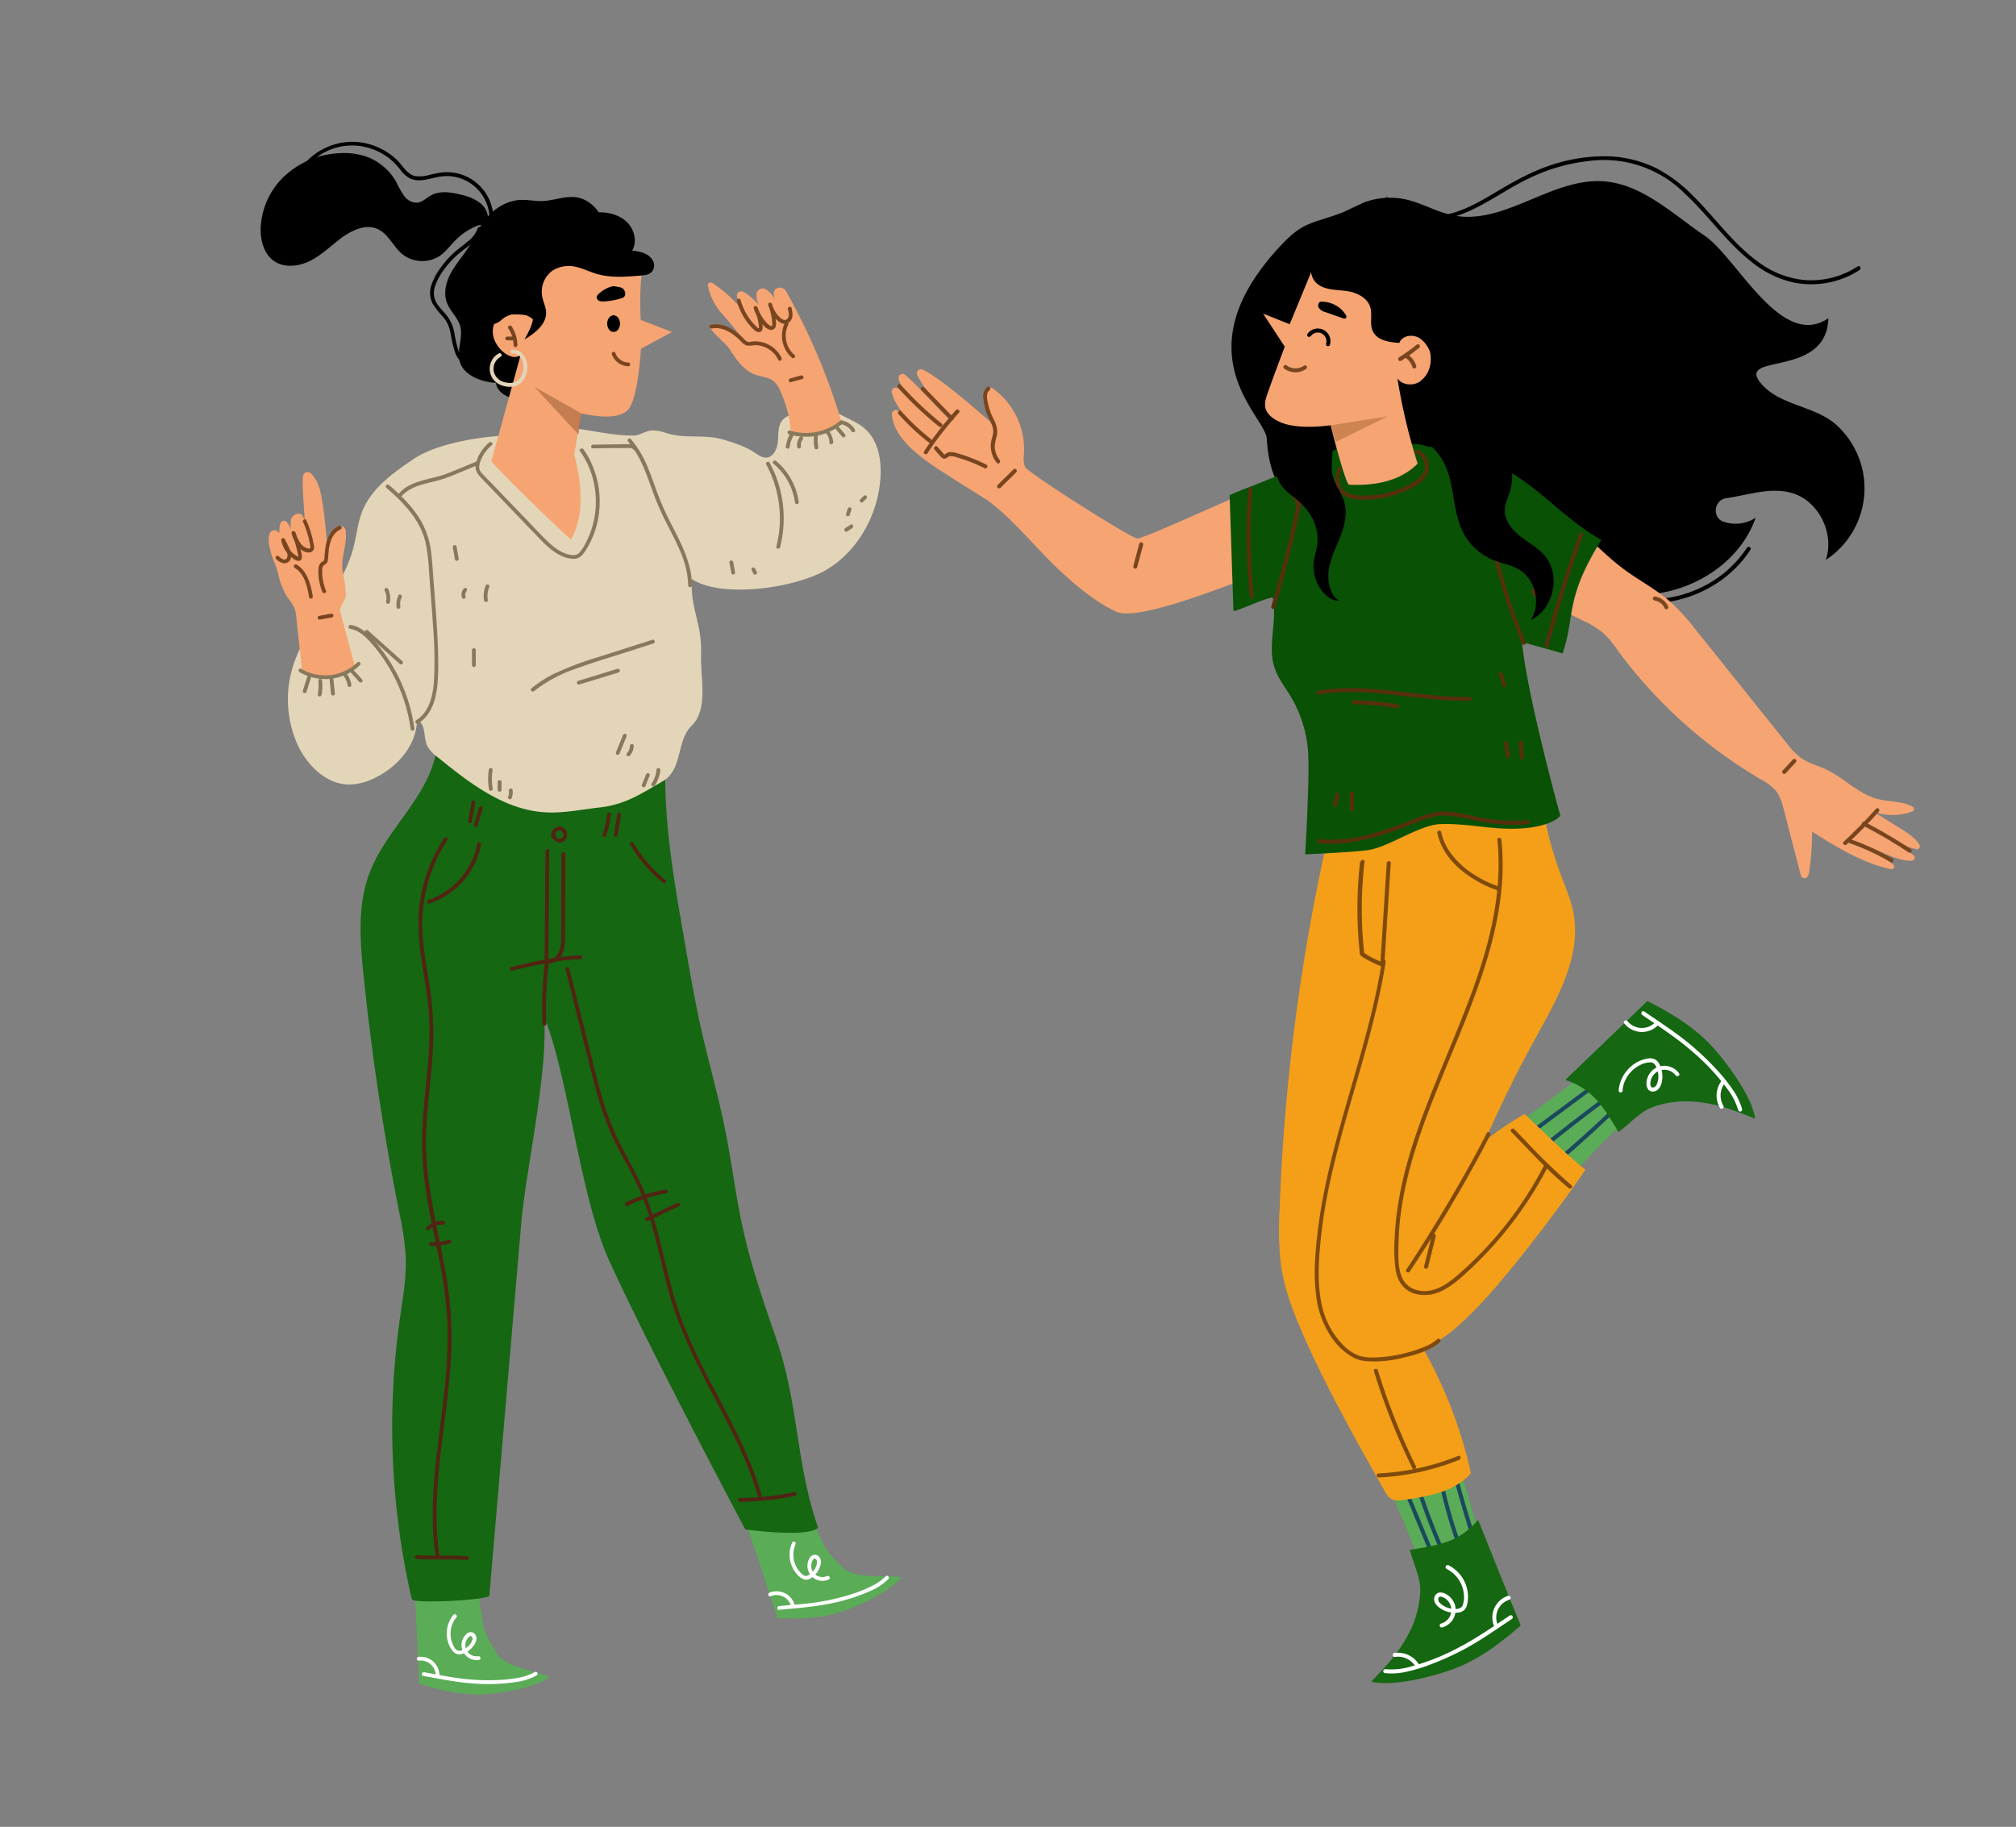 <?xml version="1.0" encoding="UTF-8"?> <svg xmlns="http://www.w3.org/2000/svg" id="Слой_1" data-name="Слой 1" viewBox="0 0 758 687"><rect x="0" y="0" width="758" height="687" fill="#808080" stroke="none"/><defs><style>.cls-1{fill:#5aac57;}.cls-2{fill:#1a495e;}.cls-3{fill:#156712;}.cls-4{fill:#fff;}.cls-5{fill:#f59f18;}.cls-6{fill:#7f4a0b;}.cls-7{fill:#f6a472;}.cls-8{fill:#095105;}.cls-9{fill:#56300d;}.cls-10,.cls-14{fill:#79451f;}.cls-11{fill:#8e571f;}.cls-11,.cls-14{opacity:0.4;}.cls-12{fill:#e3d5b8;}.cls-13{fill:#88795c;}.cls-15{fill:#512412;}</style></defs><path d="M505.1,79.76C494.28,84,490.49,83,482.39,91.47c-39.34,41.11-6.62,64.95-6.1,73.42s2.5,17.71,9.14,22.8c11.83,9.06,31-.13,42.49,9.38,6,5,7.76,13.48,11.54,20.4a35.31,35.31,0,0,0,31.74,18.12c-4.46-3.34-9.12-6.9-10.5-12.75a9.09,9.09,0,0,1,2.46-8.83c4.39-4,10.93-1.29,16.15,1.14,14.23,6.62,30.17,10.51,45.57,7.73s30-13.13,35.22-28.19a13.74,13.74,0,0,1-11.82,1.58c-4.62-1.37-4-8.19.71-8.9,8.53-1.26,17.13-4.43,25.26-1.81,9.69,3.12,15.59,15.16,12.23,25a32.17,32.17,0,0,0,3.93-50.81c-8-7.17-21.09-7.18-28.12-15.37-10.31-12,24.56-1.76,25.15-24.7-17.73,12.07-34.3-22.73-46.45-31s-23.68-19.56-38.25-20.51c-19.45-1.26-37.21,16.64-56.34,12.83-6.15-1.23-11.7-4.64-17.82-6a27.74,27.74,0,0,0-15.92,1.21Z"></path><path d="M520.86,75.46c3.75,4.84,9.79,7.05,15.77,7.32,6.9.3,13.42-2,19.46-5.2,6.71-3.5,12.92-7.87,19.82-11a68.52,68.52,0,0,1,21.21-6,43,43,0,0,1,36.43,12.28c8.71,8.07,15.49,18.09,24.84,25.49A38.8,38.8,0,0,0,674,106.16,33.62,33.62,0,0,0,694.66,104a31.88,31.88,0,0,0,4.55-2.49c.81-.54,0-1.85-.77-1.31a31.94,31.94,0,0,1-20.22,5.08,34.31,34.31,0,0,1-16.87-6.59C651.78,91.87,645,82,636.71,73.78A56,56,0,0,0,623,63.37a44.45,44.45,0,0,0-20.17-4.61,63.76,63.76,0,0,0-21,3.79c-6.91,2.44-13.18,6-19.46,9.74s-12.66,7.47-19.87,8.64c-5.9.95-12.5.19-17.41-3.44a16.13,16.13,0,0,1-3.13-3.1c-.6-.77-1.66.31-1.07,1.07Z"></path><path d="M593.77,219.67c5.44,1.83,10.61,4.44,16.18,5.88a42.19,42.19,0,0,0,13.29,1.22,46.39,46.39,0,0,0,24.67-9.12,42.78,42.78,0,0,0,10.23-10.9c.53-.82-.78-1.58-1.31-.76A42.54,42.54,0,0,1,637,222.07a43.17,43.17,0,0,1-25.43,2.32c-6-1.36-11.57-4.22-17.41-6.18-.92-.31-1.32,1.15-.4,1.46Z"></path><path class="cls-1" d="M522.83,560.49l12.72,30.41a3.49,3.49,0,0,0,3.85,2.78c6.42.4,13.18.73,19-2.08a2.33,2.33,0,0,0,1.23-1,2.53,2.53,0,0,0-.08-1.71l-11.24-39.17a1.84,1.84,0,0,0-.59-1.06c-.51-.35-1.21-.09-1.77.17a59.16,59.16,0,0,1-18.35,5Z"></path><path class="cls-2" d="M526.23,556.78l12.69,30.71q1.8,4.35,3.59,8.69c.37.89,1.83.5,1.46-.4l-12.69-30.71-3.59-8.69c-.37-.89-1.83-.5-1.46.4Z"></path><path class="cls-2" d="M531.34,556a262.75,262.75,0,0,0,10.43,27.86q1.69,3.86,3.51,7.65c.42.88,1.72.11,1.3-.76a260.68,260.68,0,0,1-11.15-27.16c-.92-2.65-1.79-5.31-2.63-8-.29-.93-1.75-.53-1.46.4Z"></path><path class="cls-2" d="M540.59,554.78a176.3,176.3,0,0,0,8.14,28.71c1,2.65,2.08,5.28,3.2,7.87.39.89,1.7.12,1.31-.76a173.67,173.67,0,0,1-9.39-28c-.67-2.73-1.26-5.47-1.8-8.23-.18-1-1.64-.55-1.46.4Z"></path><path class="cls-2" d="M545.65,552q3.52,13.78,7.92,27.32,1.24,3.86,2.57,7.68c.31.91,1.78.52,1.46-.4q-4.64-13.45-8.41-27.18c-.72-2.6-1.41-5.2-2.08-7.82a.76.76,0,0,0-1.46.4Z"></path><path class="cls-1" d="M572.26,421.25c12-8.77,25.32-18,35.12-29.21,6.64,6.23,11.23,11.41,18.25,17.22a237.57,237.57,0,0,0-37.35,36.24,69.85,69.85,0,0,0-17-18Z"></path><path class="cls-2" d="M575.72,426.8l21.62-16.05,6.14-4.56c.77-.57,0-1.89-.76-1.31l-21.63,16.06L575,425.5c-.77.57,0,1.88.76,1.3Z"></path><path class="cls-2" d="M577.53,434.5q12.57-10.28,25.62-20c2.45-1.83,4.92-3.63,7.4-5.43.78-.56,0-1.88-.76-1.31q-13.27,9.62-26.09,19.81-3.65,2.9-7.24,5.84c-.76.62.32,1.68,1.07,1.07Z"></path><path class="cls-2" d="M583.62,439.29Q594.69,430,605.22,420q3-2.84,6-5.72c.7-.68-.37-1.75-1.07-1.07q-10.36,10.1-21.29,19.59-3.12,2.71-6.28,5.38c-.75.63.33,1.69,1.07,1.07Z"></path><path class="cls-3" d="M619.4,376.41c7.77,4,15.46,8.47,21.8,14.52S658.83,412,659.92,420.7c-6.8-2.59-22.4-10.19-38.37-4.44-5,1.81-8.68,6.3-13,9.45-5.34-8.79-9.25-16.08-20-19.62C588.49,406.09,611.65,384,619.4,376.41Z"></path><path class="cls-4" d="M617.48,381.68c6.1,4.21,12.36,8.23,18,13.06a84.78,84.78,0,0,1,13.87,14.59,24.91,24.91,0,0,1,4.21,8.17.76.76,0,0,0,1.46-.41,24.5,24.5,0,0,0-3.61-7.45,63.53,63.53,0,0,0-6.34-7.82,102.73,102.73,0,0,0-14.63-13c-4-2.91-8.13-5.64-12.2-8.44-.8-.56-1.56.76-.76,1.31Z"></path><path class="cls-4" d="M648,415.89a7.68,7.68,0,0,1,.67-8.78c.63-.74-.43-1.81-1.07-1.07a9.21,9.21,0,0,0-.9,10.62.76.76,0,0,0,1.3-.77Z"></path><path class="cls-4" d="M610.67,384.83a8.51,8.51,0,0,0,12.6.85c.67-.7-.4-1.78-1.07-1.07a7,7,0,0,1-10.23-.55c-.57-.77-1.88,0-1.3.77Z"></path><path class="cls-4" d="M610.06,410.06a11.56,11.56,0,0,1,3.37-7.19,11.84,11.84,0,0,1,3.29-2.37,8.36,8.36,0,0,1,4-1c1.63.09,2.28,2.1,2.59,3.44a7.66,7.66,0,0,1-.36,4.82,1.85,1.85,0,0,1-1.42,1.2c-.88.06-1-.77-1-1.48a5.4,5.4,0,0,1,1.48-3.59,5.28,5.28,0,0,1,8,.49c.57.78,1.88,0,1.3-.76a6.84,6.84,0,0,0-9.47-1.58,7,7,0,0,0-2.71,4.44c-.28,1.77.19,4.08,2.43,4,2-.08,3-2.1,3.33-3.86a10.18,10.18,0,0,0-.85-6.2,4.27,4.27,0,0,0-1.91-2.11,4.79,4.79,0,0,0-2.9-.18,12.41,12.41,0,0,0-4.81,2,13.42,13.42,0,0,0-5.81,9.93c-.07,1,1.45,1,1.52,0Z"></path><path class="cls-5" d="M499.29,314.65a766.06,766.06,0,0,0-18.21,141.07,113.64,113.64,0,0,0,.57,20c1.35,9.49,4.91,18.53,8.81,27.29,8.84,19.89,19.55,38.88,30.24,57.83a7.06,7.06,0,0,0,2.34,2.83c1.34.79,3,.6,4.57.39,9.24-1.26,19.35-3,25.43-10.07a168.73,168.73,0,0,0-17.91-46.75c8.16-3.46,14.72-9.81,20.88-16.18,14.51-15,40.53-51,40-51.31-4.63-3.22-22.73-20.85-22.73-20.85a123.31,123.31,0,0,0-15,10.14q8.79-20,19.36-39.2c7.94-14.42,16.94-30.08,14-46.27-.94-5.11-3-9.93-4.87-14.8a135.89,135.89,0,0,1-8.3-39.59,351.62,351.62,0,0,1-75.29,18.39Z"></path><path class="cls-6" d="M511.38,324.05a152.09,152.09,0,0,0-1,17.72c0,2.94.08,5.88.25,8.81.08,1.49.19,3,.32,4.46.06.7.12,1.4.19,2.1,0,.33.07.66.11,1a2,2,0,0,0,.23,1.08,6.92,6.92,0,0,0,1.81,1.24c.64.39,1.3.76,2,1.11a35.7,35.7,0,0,0,4.21,1.83.76.76,0,0,0,1-.73q.95-14.84,1.88-29.68.27-4.19.53-8.39c.07-1-1.45-1-1.51,0q-.94,14.85-1.88,29.68l-.53,8.39,1-.73a32.74,32.74,0,0,1-7.41-3.83c.13.21.25.43.38.65a152.54,152.54,0,0,1-.6-27q.25-3.84.7-7.67c.12-1-1.4-1-1.51,0Z"></path><path class="cls-6" d="M519.62,361.36c-2.24,14.14-6,28-9.93,41.72s-8.08,27.44-11.08,41.42a202.7,202.7,0,0,0-3.43,20.9c-.77,7.14-1.27,14.44-.34,21.59a34.9,34.9,0,0,0,7,17.58,24,24,0,0,0,6.58,5.7,12.59,12.59,0,0,0,5.17,1.6,43.06,43.06,0,0,0,13.7-1.23c4.21-.94,8.66-2.21,12.33-4.55a11.48,11.48,0,0,0,1.81-1.37c.7-.67-.37-1.74-1.07-1.07a15.39,15.39,0,0,1-4.19,2.57,43.88,43.88,0,0,1-6.2,2.19,51.57,51.57,0,0,1-13.79,2.08,16.44,16.44,0,0,1-5.17-.66,16.86,16.86,0,0,1-6.13-4.16,30.6,30.6,0,0,1-8.14-16.15c-1.36-7-1-14.24-.36-21.29a190.26,190.26,0,0,1,3-20.41c2.77-13.7,6.72-27.12,10.59-40.54s7.65-26.75,10.16-40.43c.31-1.69.6-3.39.87-5.09.15-.95-1.31-1.37-1.46-.4Z"></path><path class="cls-6" d="M559,426.14c-3.44,6.79-7.12,13.45-10.92,20q-6.09,10.57-12.59,20.9-3.29,5.24-6.72,10.36c-.55.81.76,1.57,1.3.76,4.24-6.31,8.29-12.76,12.23-19.26q6.33-10.44,12.23-21.12c2-3.61,3.92-7.24,5.77-10.91.44-.87-.86-1.64-1.3-.77Z"></path><path class="cls-6" d="M538.36,464.54l-2.91,11.7a.76.76,0,0,0,1.46.4l2.91-11.7c.23-.94-1.23-1.35-1.46-.4Z"></path><path class="cls-7" d="M486.81,177.76c-16.67,6-56.57,25-59.26,24.74-2.09-.17-33.57-19.92-40.72-25.58a6.22,6.22,0,0,1-1.41-1.34c-.76-1.75-.48-3.74-.39-5.64a28.23,28.23,0,0,0-11.73-23.88,1.77,1.77,0,0,0-2.77,1.61,32.05,32.05,0,0,0,3.82,12.41c.68,1.27-19.08-17.21-27.48-21.1a1.55,1.55,0,0,0-2,2.09c3.23,6.41,12.54,17.39,12.54,17.39s-10.92-12.06-17-17.46a1.55,1.55,0,0,0-2.52,1.56c1.88,7.07,14.3,19.06,14.3,19.06l.2-.18s-9.81-11.23-14.57-15.3a1.55,1.55,0,0,0-2.53,1.51c1.79,7.51,13.51,18,13.51,18l-10.82-11a1.55,1.55,0,0,0-2.65,1.2c.72,8.71,9.89,15.58,17.74,20.74,5.37,3.53,18.62,11.81,18.62,11.81,9,7,14.57,13.91,22.53,22,6.58,6.7,17,16,25.68,19.69,10.15,4.29,55.89-15.9,69.7-20.54,1.53-11.61,3.21-14.94,2.67-26.64Z"></path><path class="cls-7" d="M566.31,219.33l28.45,13.85a34.75,34.75,0,0,1,8.1,4.91,37.9,37.9,0,0,1,5.19,6.22A179.68,179.68,0,0,0,661.92,293a20.74,20.74,0,0,1,5.56,4.11c1.87,2.22,2.65,5.13,3.37,7.93l6.2,24a1.65,1.65,0,0,0,1.08,1.18c1.26.38,2-1.23,2.13-2.46a105.81,105.81,0,0,0,1.09-15c9.32,5.87,19,11.87,29.69,14.1a1,1,0,0,0,.85-1.72,43.63,43.63,0,0,0-15.7-8.18c7,.11,15.59,7.06,22.64,6.71a1.15,1.15,0,0,0,.69-2,65.83,65.83,0,0,0-17.67-10.24,74.2,74.2,0,0,0,18.58,7.91,1.14,1.14,0,0,0,1.29-1.62c-1-1.85-3.74-4-5.14-4.9l-12.09-7.54a21.31,21.31,0,0,0,14.52-.13,1,1,0,0,0,.13-1.8c-3.9-2.12-9-1.76-13.39-2.95-7.11-1.92-12.4-7.85-19.06-11-3.23-1.53-6.8-2.41-9.7-4.5a27.93,27.93,0,0,1-5.19-5.39l-33.66-42a87,87,0,0,0-10.08-11.18c-5.37-4.73-11.82-8.06-17.57-12.33-9.7-7.21-17.36-17-27.66-23.36a3.07,3.07,0,0,0-1.59-.59,3.1,3.1,0,0,0-1.89,1,86.59,86.59,0,0,0-17.74,21.46Z"></path><path class="cls-8" d="M508.26,165c-8.27,7.45-46,20.61-45.93,21.27.43,12.62,1,30.77,1.44,43.39,0,.92,12.21-5,14.77-4.93,1.83,8.7-2.12,18.07.71,26.5,1.28,3.78,3.8,7,5.87,10.39a47.29,47.29,0,0,1,6.61,19.84c.9,9.06-1,39.81-1,39.81s15.67-.61,23.34-1.54,19.43-9.4,27.15-9.79c6.86-.35,13.69.83,20.53,1.41,20.11,1.72,24.93-4.55,24.93-4.55s-13-46.85-14.58-66.87c-1.39-17.55.8-36.53-8.42-51.54-5.44-8.86-14.35-15.17-23.9-19.28s-8.12-.66-18.31-2.74Z"></path><path class="cls-8" d="M532.93,167.75c37.91,1.37,47.72,23.44,69.19,35.29-13.92,22.27-9.73,28.45-14.59,42.67l-34-9.55a11.6,11.6,0,0,1-4.93-2.26,10.67,10.67,0,0,1-2.51-4.37,61.79,61.79,0,0,1-1.45-37.25Z"></path><path class="cls-7" d="M493.38,101.39l-8.46,20.54-10-4,8.14,12.45s-4.45,11.7-6.49,17.62c-.61,1.76-1.21,3.64-.77,5.45.59,2.42,2.86,4,5.1,5.1,5.18,2.51,13.71,2.15,19.41,1.38,2.06,8.32,5.9,22.29,6.94,22.34,9.47.45,19.11-1.18,25.77-7.92a223.3,223.3,0,0,1-7.6-32.06c1.73,2.5,5.56,2.91,8.17,1.36A9.86,9.86,0,0,0,537.9,136c.34-3.64-1-7.6-4-9.66s-7.77-1.52-9.69,1.59L529.1,108,513.39,97.3Z"></path><path class="cls-6" d="M568.25,425.69c5.43,5.51,10.64,11.26,16.32,16.51,1.7,1.57,3.45,3.1,5.23,4.59.74.62,1.81-.44,1.07-1.07a209.74,209.74,0,0,1-16.7-16.1c-1.61-1.67-3.22-3.35-4.85-5-.68-.69-1.75.38-1.07,1.07Z"></path><path class="cls-6" d="M518.38,555.61a93,93,0,0,0,23.79-4.3q3.3-1,6.51-2.35c.89-.36.5-1.82-.4-1.46a92.1,92.1,0,0,1-23.13,6q-3.37.42-6.77.58c-1,0-1,1.56,0,1.51Z"></path><path class="cls-6" d="M540.45,313.31c1.89,9,9.47,15.42,17.35,19.32a44.06,44.06,0,0,0,5.21,2.18c.92.31,1.32-1.15.4-1.46a42.57,42.57,0,0,1-9.38-4.61,30.77,30.77,0,0,1-9.16-8.77,20.81,20.81,0,0,1-3-7.07c-.2-.95-1.66-.55-1.46.41Z"></path><path class="cls-6" d="M563,315.83c1.63,15.86-1.26,31.64-6,46.74-4.89,15.54-11.57,30.43-17.64,45.52-6,14.9-11.55,30.17-13.89,46.12a108.08,108.08,0,0,0-1.1,11.64,54.34,54.34,0,0,0,.47,12.16c.74,3.85,2.92,7.09,6.73,8.39a14.34,14.34,0,0,0,11.26-1.33c4-2.09,7.37-5.33,10.62-8.4s6.34-6.29,9.28-9.65a142.39,142.39,0,0,0,15.75-21.87q1.68-2.89,3.24-5.86c.45-.86-.86-1.63-1.31-.76a138.14,138.14,0,0,1-32.79,41.35c-3.26,2.76-7.1,5.43-11.51,5.62-3.93.17-7.61-1.58-9.1-5.37s-1.25-8.07-1.19-12a102.18,102.18,0,0,1,.83-11.47c2-15.64,7.22-30.67,13-45.25,5.87-14.83,12.45-29.4,17.53-44.53,4.9-14.62,8.36-29.94,7.74-45.44-.08-1.88-.21-3.76-.41-5.64-.09-1-1.61-1-1.51,0Z"></path><path class="cls-6" d="M516.6,515.68a244.58,244.58,0,0,0,10.76,28.58c1.18,2.64,2.42,5.27,3.69,7.87.43.87,1.74.1,1.31-.77a243.34,243.34,0,0,1-11.64-27.93c-.94-2.71-1.82-5.42-2.66-8.16-.28-.92-1.75-.53-1.46.41Z"></path><path class="cls-3" d="M571.78,611.31c-6.65,5.7-13.63,11.19-21.6,14.82s-26.13,8.49-34.61,6.27c4.94-5.35,17.81-17,18.43-33.95.2-5.36-2.61-10.41-3.91-15.62,10.15-1.68,18.37-2.59,25.68-11.27C555.77,571.56,567.65,601.3,571.78,611.31Z"></path><path class="cls-4" d="M567.69,607.51c-6.21,4.11-12.31,8.44-18.93,11.89a84.71,84.71,0,0,1-18.7,7.43,25.26,25.26,0,0,1-9.23.85c-.4,0-.75.39-.75.76a.78.78,0,0,0,.75.76,24.77,24.77,0,0,0,8.27-.6,63.54,63.54,0,0,0,9.61-3A103.41,103.41,0,0,0,556.08,617c4.18-2.62,8.26-5.44,12.37-8.17.81-.53.06-1.84-.76-1.3Z"></path><path class="cls-4" d="M524.58,623.09a7.67,7.67,0,0,1,7.85,4c.45.87,1.76.1,1.31-.76a9.22,9.22,0,0,0-9.57-4.7.76.76,0,0,0,.41,1.46Z"></path><path class="cls-4" d="M567.13,600.08a8.52,8.52,0,0,0-5.35,11.45.76.76,0,0,0,1,.27.77.77,0,0,0,.27-1,7,7,0,0,1,4.46-9.22.76.76,0,0,0-.41-1.46Z"></path><path class="cls-4" d="M543.93,590a11.91,11.91,0,0,1,6.49,9.72,8.93,8.93,0,0,1-.48,4c-.68,1.56-2.82,1.45-4.23,1.21a7.88,7.88,0,0,1-4.25-2.06,2,2,0,0,1-.69-1.69c.17-.83.84-.86,1.53-.63a5.26,5.26,0,0,1-.49,10,.76.76,0,0,0,.41,1.46,6.85,6.85,0,0,0,4.86-8.36,7.07,7.07,0,0,0-3.22-4.09,4.2,4.2,0,0,0-2.77-.67,2.37,2.37,0,0,0-1.74,1.68c-.6,2,1.09,3.61,2.64,4.53a9.9,9.9,0,0,0,5.92,1.36,4.18,4.18,0,0,0,2.64-1,4.78,4.78,0,0,0,1.16-2.45,12.7,12.7,0,0,0-.05-5.28,13.29,13.29,0,0,0-7-9.09c-.87-.43-1.64.87-.77,1.3Z"></path><path class="cls-9" d="M558,192.6a239.16,239.16,0,0,0,10.2,38.79q1.89,5.34,4,10.57c.36.89,1.83.5,1.46-.4a239.21,239.21,0,0,1-12-38.26q-1.23-5.52-2.21-11.1c-.16-1-1.62-.55-1.46.4Z"></path><path class="cls-9" d="M593.75,200.67q-5.71,16.14-10.41,32.61-1.32,4.66-2.56,9.36a.76.76,0,0,0,1.46.4q4.38-16.56,9.81-32.8,1.55-4.61,3.16-9.17c.33-.92-1.13-1.31-1.46-.4Z"></path><path class="cls-9" d="M469.36,184a208.56,208.56,0,0,0-.18,31.32c.19,3,.43,6,.7,9,.09,1,1.6,1,1.51,0A250,250,0,0,1,470.31,193c.12-3,.3-6,.56-9,.09-1-1.43-1-1.51,0Z"></path><path class="cls-9" d="M479.45,228.51q5.18-17.4,8.93-35.2,1.06-5,2-10.11a.79.79,0,0,0-.35-.86c-1.07-.79-2.28.83-1.45,1.77.65.74,1.72-.34,1.07-1.07.2.5.07.7-.38.61-.12-.28-.23-.57-.35-.85q-3.35,17.85-8.12,35.4-1.35,5-2.82,9.91a.76.76,0,0,0,1.46.4Z"></path><path class="cls-9" d="M485.35,185.93a8.79,8.79,0,0,1,2.1,5.07.78.78,0,0,0,.76.76A.76.76,0,0,0,489,191a10.41,10.41,0,0,0-2.54-6.14.76.76,0,0,0-1.07,0,.77.77,0,0,0,0,1.07Z"></path><path class="cls-9" d="M495.87,261.18c14.76-2.47,29.65.66,44.37,1.91a117.74,117.74,0,0,0,12.46.46.76.76,0,0,0,0-1.51c-15,.32-29.74-3.24-44.71-3.29a75,75,0,0,0-12.52,1c-1,.16-.55,1.62.4,1.46Z"></path><path class="cls-9" d="M509,264.84a111.68,111.68,0,0,1,16.23,1.5c1,.16,1.36-1.3.4-1.46A114.4,114.4,0,0,0,509,263.33a.76.76,0,0,0,0,1.51Z"></path><path class="cls-9" d="M496,317.05c10.4,1.1,20.67-1.79,30.34-5.35,2.43-.89,4.83-1.84,7.25-2.78a29.39,29.39,0,0,1,7.4-2.11c5.31-.56,10.49,1.21,15.65,2.16a70.24,70.24,0,0,0,17.79,1c1-.07,1-1.58,0-1.51a68.69,68.69,0,0,1-15.95-.68c-5.18-.84-10.28-2.61-15.58-2.57s-10,2.4-14.72,4.21a118.41,118.41,0,0,1-14.93,4.78A51.42,51.42,0,0,1,496,315.54c-1-.11-1,1.41,0,1.51Z"></path><path class="cls-9" d="M563.11,194.3l-2.43,7a.77.77,0,0,0,.53.93.78.78,0,0,0,.93-.53l2.43-7a.78.78,0,0,0-.53-.93.77.77,0,0,0-.93.53Z"></path><path class="cls-9" d="M502.17,298.56l-1,3.86a.76.76,0,1,0,1.46.4l1-3.86a.76.76,0,0,0-1.46-.4Z"></path><path class="cls-9" d="M507.49,298.43v5.95a.76.76,0,0,0,1.52,0v-5.95a.76.76,0,0,0-1.52,0Z"></path><path class="cls-9" d="M565.53,279.75c.27,1.63.53,3.26.8,4.88a.75.75,0,0,0,.93.53.78.78,0,0,0,.53-.93c-.27-1.63-.53-3.25-.8-4.88a.76.76,0,0,0-.93-.53.78.78,0,0,0-.53.93Z"></path><path class="cls-9" d="M571,279.18q.22,2.81.46,5.61a.76.76,0,1,0,1.51,0c-.15-1.87-.31-3.74-.46-5.61a.77.77,0,0,0-.76-.76.76.76,0,0,0-.75.76Z"></path><path class="cls-9" d="M563.51,253.5c.45,1.4.91,2.8,1.36,4.21a.76.76,0,1,0,1.46-.41c-.45-1.4-.91-2.8-1.36-4.21a.76.76,0,0,0-1.46.41Z"></path><path class="cls-9" d="M575.82,222.54l.7,1.4a.81.81,0,0,0,.46.35.77.77,0,0,0,.93-.53.83.83,0,0,0-.08-.58l-.7-1.4a.75.75,0,0,0-.45-.35.78.78,0,0,0-.58.07.73.73,0,0,0-.35.46.84.84,0,0,0,.07.58Z"></path><path class="cls-9" d="M580.07,223.57l.09.19-.08-.18a3.94,3.94,0,0,1,.26.95l0-.2a3.57,3.57,0,0,1,0,1l0-.2-.06.34a.76.76,0,1,0,1.46.4,4.61,4.61,0,0,0-.37-3,.76.76,0,0,0-1-.27.77.77,0,0,0-.27,1Z"></path><path class="cls-10" d="M371.31,145.44a4.83,4.83,0,0,0-1.57,4.54,22.87,22.87,0,0,0,1.58,6.25c.75,1.86,2.05,3.73,2.14,5.78a11.69,11.69,0,0,1-.61,3.21,9.76,9.76,0,0,0-.32,2.84,10.06,10.06,0,0,0,2.27,6c.61.76,1.67-.32,1.07-1.07a8.36,8.36,0,0,1-1.82-4.69c-.12-1.92.71-3.6.9-5.47a10.31,10.31,0,0,0-1.41-5.29,25,25,0,0,1-2-5.56c-.32-1.46-1-4.1.48-5.2.76-.58,0-1.9-.76-1.3Z"></path><path class="cls-10" d="M337.62,145.77a128.88,128.88,0,0,0,15.45,14.64c.75.61,1.83-.46,1.07-1.07a128.88,128.88,0,0,1-15.45-14.64c-.66-.73-1.72.34-1.07,1.07Z"></path><path class="cls-10" d="M337.82,155.73a89.59,89.59,0,0,0,11.38,10.65c.76.6,1.83-.47,1.07-1.07a89.59,89.59,0,0,1-11.38-10.65c-.65-.73-1.72.34-1.07,1.07Z"></path><path class="cls-10" d="M346.42,146.76l10.87,11.17c.69.7,1.76-.37,1.08-1.07l-10.88-11.17c-.68-.7-1.75.37-1.07,1.07Z"></path><path class="cls-10" d="M348.72,170.45a124.69,124.69,0,0,1,11.81-15.2c.65-.72-.41-1.79-1.07-1.07a126.18,126.18,0,0,0-12,15.51c-.54.81.77,1.57,1.3.76Z"></path><path class="cls-10" d="M351.39,169.09c.65.76,1.3,1.51,2,2.26.51.59,1.07,1.27,1.95,1.12.73-.12,1.13-.84,1.88-.94a6.31,6.31,0,0,1,2.35.39,60.86,60.86,0,0,1,10.56,4.13c.87.43,1.63-.87.76-1.31a62.8,62.8,0,0,0-10.24-4.08c-1.42-.42-3.09-1-4.53-.37-.34.15-.59.47-.91.61s-.13.09-.3-.11l-.45-.51c-.65-.75-1.31-1.5-2-2.26s-1.7.34-1.07,1.07Z"></path><path class="cls-10" d="M376.15,183.47l6-5.9a.76.76,0,0,0-1.07-1.07l-6,5.9a.76.76,0,0,0,1.07,1.07Z"></path><path class="cls-10" d="M428.36,204.44c-.75,2.82-1.5,5.63-2.24,8.45a.75.75,0,0,0,1.45.4l2.25-8.45a.76.76,0,0,0-1.46-.4Z"></path><path class="cls-10" d="M700.41,310.43q8.9,4.65,17.29,10.16c.81.53,1.57-.78.76-1.31a199.42,199.42,0,0,0-17.29-10.15c-.86-.45-1.62.85-.76,1.3Z"></path><path class="cls-10" d="M695.23,317a88.87,88.87,0,0,1,15.6,7.2.75.75,0,0,0,.76-1.3,89.78,89.78,0,0,0-16-7.36c-.92-.32-1.31,1.14-.4,1.46Z"></path><path class="cls-10" d="M694.29,317.58q6.36-5.88,12.14-12.35c.65-.73-.42-1.8-1.07-1.07q-5.77,6.45-12.14,12.35c-.72.66.35,1.73,1.07,1.07Z"></path><path class="cls-10" d="M671.37,290.82l3.87-4.18a.76.76,0,0,0-1.07-1.07l-3.87,4.18a.79.79,0,0,0,0,1.07.77.77,0,0,0,1.07,0Z"></path><path class="cls-10" d="M622.09,225.82a5.17,5.17,0,0,1,.68.16l.3.1.18.07a6.74,6.74,0,0,1,1.2.7,4.39,4.39,0,0,1,.4.37,5.23,5.23,0,0,1,.45.49l0,0a4.84,4.84,0,0,1,.28.42,5.2,5.2,0,0,1,.32.62.76.76,0,0,0,1,.27.77.77,0,0,0,.27-1,6.55,6.55,0,0,0-4.76-3.68.79.79,0,0,0-.93.53.76.76,0,0,0,.53.93Z"></path><path class="cls-10" d="M526.82,135.68a72.22,72.22,0,0,0,6.86-4.94.76.76,0,0,0,0-1.07.79.79,0,0,0-1.07,0,67.47,67.47,0,0,1-6.56,4.7c-.82.52-.06,1.83.77,1.31Z"></path><path class="cls-10" d="M528.53,134.61l.25.17c.28.23.43.35.56.48s.27.27.4.42.13.15.2.23a7,7,0,0,1,.7,1.11c.05.09.09.18.13.27a5.17,5.17,0,0,1,.26.73.77.77,0,0,0,.93.52.76.76,0,0,0,.53-.93,7.86,7.86,0,0,0-3.2-4.31.76.76,0,0,0-.76,1.31Z"></path><path class="cls-10" d="M482.75,138.53a7,7,0,0,0,8.32.22.77.77,0,0,0,.27-1,.76.76,0,0,0-1-.28,5.51,5.51,0,0,1-6.49,0,.78.78,0,0,0-1.07,0,.76.76,0,0,0,0,1.07Z"></path><polygon class="cls-11" points="500.3 159.96 521.74 156.56 502.3 166.18 500.3 159.96"></polygon><path d="M496.53,94.77c-4.15,2.16-4.92,8.78-1.38,11.84,3.1,2.68,7.7,2.26,11.74,2.93,3.56.6,7.29,2.55,8.33,6,.87,2.9-.34,6.22.94,9,1.61,3.48,6.16,4.18,10,4.41,1-2.82,5-3.39,7.53-1.8s3.83,4.48,5,7.21a29.46,29.46,0,0,0,5.45-7.69c1.24-2.9,1.46-6.41-.19-9.1-2.12-3.42-6.73-4.75-8.65-8.28-1.35-2.49-1.07-5.49-1.48-8.29-1.3-9-11.08-15.72-19.93-13.76-2,.45-3.9,1.26-5.92,1.6-2.33.4-4.77.17-7,.85s-4.43,2.75-4.05,5.08Z"></path><path d="M492.88,126.37a3.24,3.24,0,0,1,5.69,2.91.76.76,0,0,0,1.46.41,4.75,4.75,0,0,0-8.46-4.08.75.75,0,0,0,.27,1,.77.77,0,0,0,1-.27Z"></path><path d="M496.7,113.41c-1,.12-1.36,1.55-.82,2.4a4.49,4.49,0,0,0,2.51,1.58L505,119.7c.37.13.79.25,1.09-.14a.88.88,0,0,0,0-1,10.7,10.7,0,0,0-8.29-5.08Z"></path><path class="cls-9" d="M503.09,176c-1.45,3.13-1.49,7.35,1.37,9.73s7.34,2.33,10.9,2.12A37.66,37.66,0,0,0,527.55,185c3.31-1.38,7.34-3.25,9-6.63a6.7,6.7,0,0,0-3.71-9.25c-.92-.33-1.31,1.13-.4,1.46a5.16,5.16,0,0,1,2.8,7c-1.46,2.89-4.88,4.51-7.7,5.74A35.82,35.82,0,0,1,517,186.16a36.9,36.9,0,0,1-5.56.16,13.07,13.07,0,0,1-4.51-.85,5.32,5.32,0,0,1-3.18-3.73,8,8,0,0,1,.61-5c.41-.88-.89-1.65-1.3-.76Z"></path><path d="M479.7,163.87c-.73,6.51-1.24,14,2.19,18.82a20,20,0,0,0,4.23,4,27,27,0,0,1,6.64,7,17.25,17.25,0,0,1,2.58,10.43c-.23,2.33-1,4.5-1.34,6.81-1,7.42,4.07,15.19,9.8,15-3.34-1.29-4.82-6.73-4.24-11.24s2.62-8.42,4.24-12.47,2.87-8.82,1.74-13.14c-1-3.88-3.79-6.71-4.57-10.69-.88-4.49,1-9.65-.72-13.72a2.09,2.09,0,0,0-.82-1.09,1.56,1.56,0,0,0-1,0L485,166.6Z"></path><path d="M531.8,165c7.09.85,11.6,8.14,13.34,15.07s1.86,14.41,5.27,20.69a22.05,22.05,0,0,0,11.12,9.87c3.12,1.25,6.54,1.78,9.46,3.45,6.33,3.65,8.56,12.94,4.56,19.07,8.67-4,11.47-17,5.23-24.22-2.55-3-6.09-4.84-9.16-7.25s-5.88-5.76-5.84-9.67c0-2.49,1.2-4.8,1.94-7.18,2.86-9.27-1.86-20.27-10.55-24.6Z"></path><path class="cls-1" d="M292.24,608.55c7.17.22,14.44.14,21.39-1.65s21-8,25.3-13.78c-5.9-.87-17.49.77-21.74-3.41-2.42-2.39-6-5.69-7.46-8.77q-2.78-6-5.54-12c-6.68,1.38-17.52,1.67-24.35,1.8C279.84,570.76,289.73,600,292.24,608.55Z"></path><path class="cls-4" d="M293,605.36c6.21-.59,12.46-1,18.58-2.22a69.67,69.67,0,0,0,16-5A21.19,21.19,0,0,0,334,593.8c.64-.66-.37-1.68-1-1a19.1,19.1,0,0,1-5.35,3.7,50.27,50.27,0,0,1-7.49,3,83.54,83.54,0,0,1-15.08,3.32c-4,.48-8.09.77-12.13,1.15-.91.09-.92,1.52,0,1.44Z"></path><path class="cls-4" d="M290,600.19a5.65,5.65,0,0,1,7.39,3.64.72.72,0,0,0,1.38-.38,7.08,7.08,0,0,0-9.49-4.5.72.72,0,1,0,.72,1.24Z"></path><path class="cls-4" d="M297.87,580.09a11,11,0,0,0-.23,8.62,10.73,10.73,0,0,0,2.35,3.66c1.14,1.16,2.59,2.15,4.25,1.45a7.44,7.44,0,0,0,3.43-3.27c.76-1.35,1.46-3.37.54-4.8a2.13,2.13,0,0,0-3.63-.09,5.63,5.63,0,0,0,7.05,8.28c.85-.38.12-1.61-.72-1.24a4.26,4.26,0,0,1-5.53-2.09,4.5,4.5,0,0,1-.09-3.27c.15-.39.41-1,.81-1.21s1,.41,1.07.85a5.19,5.19,0,0,1-1.12,3.47,4.92,4.92,0,0,1-2.81,2.19c-1.06.14-2.13-1.1-2.75-1.84a9.34,9.34,0,0,1-1.62-2.87,9.51,9.51,0,0,1,.24-7.11c.39-.83-.85-1.56-1.24-.73Z"></path><path class="cls-1" d="M157.55,633.11c6.86,2.12,13.88,4,21.06,4.11s22.41-2.12,28-6.55c-5.45-2.41-17.06-3.91-20-9.07-1.69-3-4.31-7.09-4.86-10.45q-1.06-6.51-2.14-13c-6.81-.46-17.34-3.06-24-4.75C155.67,593.39,157.4,624.25,157.55,633.11Z"></path><path class="cls-4" d="M159.12,630.23c6.14,1.09,12.27,2.38,18.5,2.82a69.45,69.45,0,0,0,16.8-.58,21.37,21.37,0,0,0,7.36-2.44c.79-.48.07-1.72-.72-1.24a19.18,19.18,0,0,1-6.21,2.15,51.41,51.41,0,0,1-7.92.84,82.65,82.65,0,0,1-15.48-.82c-4-.61-8-1.4-11.95-2.11-.9-.16-1.29,1.22-.38,1.38Z"></path><path class="cls-4" d="M157.67,624.47a5.63,5.63,0,0,1,6.14,5.48.72.72,0,0,0,1.43,0,7.07,7.07,0,0,0-8-6.86.73.73,0,0,0-.5.88.74.74,0,0,0,.89.5Z"></path><path class="cls-4" d="M170.55,607.19a11.06,11.06,0,0,0-1.19,12.45c.82,1.45,2,2.74,3.8,2.46a7.62,7.62,0,0,0,4.13-2.3c1.06-1.1,2.24-2.84,1.72-4.44a2.35,2.35,0,0,0-1.54-1.54,2.3,2.3,0,0,0-2.13.68,5.74,5.74,0,0,0-1.81,4,5.68,5.68,0,0,0,6.61,5.7c.91-.14.53-1.52-.38-1.38A4.27,4.27,0,0,1,175,619.4a4.42,4.42,0,0,1,.64-3,2.66,2.66,0,0,1,1.12-1.11c.64-.23,1,.55.92,1.06a5.1,5.1,0,0,1-1.95,3c-.81.7-2.29,1.64-3.41,1.41s-1.73-1.67-2.12-2.55a9.06,9.06,0,0,1-.77-3.11,9.56,9.56,0,0,1,2.13-6.84c.59-.69-.42-1.71-1-1Z"></path><path d="M195.21,140.65c-2.44,3.39-7.35,3.77-11.46,3-4.64-.82-9.64-3.22-10.91-7.75-1.19-4.27,1.36-8.92.2-13.2-.9-3.3-3.82-5.68-5-8.87-1.4-3.68-.32-7.89,1.59-11.34s4.59-6.42,6.69-9.76c1.8-2.88,3.17-6,5.1-8.82,3.27-4.73,8.44-8.43,14.19-8.72,2.78-.14,5.54.5,8.32.41,4.5-.14,8.94-2.19,13.35-1.3,3.73.74,6.8,3.54,8.68,6.84A32.69,32.69,0,0,1,229.31,92c1.84,10.62,1.91,22.6-4.91,31-3.4,4.17-8.27,7.08-11.1,11.66-1.76,2.85-2.62,6.19-4.48,9a15.24,15.24,0,0,1-17.44,5.67c-2.69-1-5.35-3.46-4.78-6.27Z"></path><path class="cls-3" d="M164,282.69C161,299.76,145.31,311.78,139.05,328c-4.71,12.17-3.7,25.7-2.37,38.67q4.62,44.81,13.38,89.05a110.71,110.71,0,0,1,2.5,16.95c.32,7.77-1.1,15.5-2.21,23.2a288.63,288.63,0,0,0,4.48,105.52c.43,1.85,29,.3,29.16-1.33q6-70.05,12-140.08c1.73-20.14,10.38-57.87,8.5-78,9.59,24,13.41,67.71,24.73,92.47,15.74,34.43,51,100.7,51,100.7s23.15,3.24,27.38-.61c-8.48-24.55-7.24-46.44-15.71-71-4.68-13.54-9.36-27.12-12.47-41.1-2.78-12.48-4.27-25.22-6.8-37.76-2.45-12.14-5.86-24.07-8.63-36.14S259.11,364,257,351.67c-3.28-18.88-6.58-37.86-6.86-57,0-1.72-.15-3.69-1.53-4.72a5.68,5.68,0,0,0-3.44-.74,254.09,254.09,0,0,1-74.71-11.62Z"></path><path class="cls-12" d="M196.5,163.79c-11.59-.51-31.37,2.32-41,8.83-7.71,5.23-15.83,11-19.28,19.63-1.7,4.27-2.11,8.93-3.25,13.38-4.4,17.2-19.28,30.27-23.54,47.5a41.65,41.65,0,0,0,2.13,26.14c3.53,8.27,11,15.82,19.95,15.76a22.65,22.65,0,0,0,9.78-2.67c8.32-4.14,15.33-12.21,15.49-21.49,3.38,1.08,2.38,6.13,3.75,9.4a11.82,11.82,0,0,0,3.82,4.3c12,9.77,25.16,20,40.63,20.91,6.82.4,13.59-1.07,20.37-1.82,9.66-1.07,15.46-5,23.86-9.89,7.57-4.39,5-15.19,10.9-20.93,6.26-6.11,3.23-17.85,3.49-26.59.37-12.39-3.91-16.16-3.54-28.55,11.29,7.57,39.67,3.41,51.22-3.76s18.75-20.4,19.75-34c.49-6.71-.73-14.12-5.73-18.62-4.17-3.76-10.3-4.89-14.2-8.93-2.87,5.5-12.88.85-16.88,5.59-1.79,2.12-1.52,5.21-1.74,8s-1.7,6.05-4.47,6.12c-1.61,0-3-1.05-4.33-1.94-3.47-2.32-7.53-3.57-11.52-4.79-7.44-2.27-14-.19-21.44-2.46a17.17,17.17,0,0,0-5.47-1.05c-2.47.07-4.64,1.92-7.11,1.93-13.78.05-27.68-6.19-40-1.61Z"></path><path class="cls-7" d="M127.71,229.32c2.41-5.51,2.7-3.69,2-9.67-.24-2-.83-3.91-1-5.89-.31-4.52,1.69-9,1.34-13.48-.07-1-.29-2-1.44-2.36a2.38,2.38,0,0,0-2.09.39c-2,1.49-1.86,4.42-3.6,6q-.51-7.8-1.71-15.55c-.6-3.81-1.41-7.8-4.16-10.6a2,2,0,0,0-1.83-.59c-1.26.27-1.42,1.7-1.42,2.85,0,6.15,1.06,18.4,1.06,18.4s0-5.27-2.26-5.66a3.07,3.07,0,0,0-3.16,2.25,12.61,12.61,0,0,0,0,4.19s-1-4.1-2.91-3.75-1.43,4.54-1.43,4.54l-.79-.61a1.86,1.86,0,0,0-2.85.73c-.76,1.81-.39,4.3.15,6.34,1.29,4.91,1.7,4.14,3,9a28.07,28.07,0,0,0,3.23,8.43,27.81,27.81,0,0,1,2.81,4.24,14.12,14.12,0,0,1,.82,4.25c.34,3.95,1.56,13.57,1.9,17.52a4.19,4.19,0,0,0,.76,2.46,3.74,3.74,0,0,0,2,1,21.64,21.64,0,0,0,17.29-3.3Z"></path><path class="cls-7" d="M297.29,161.56a45.06,45.06,0,0,0-4-14.71,9.59,9.59,0,0,0-2.35-3.45c-1.93-1.61-4.68-1.68-7.05-2.54-4.31-1.58-7.08-5.69-9.56-9.56-1.4-2.19-7.65-7.18-7.21-8.23,1.31-3,11.59,3.67,11.59,3.67s-4.39-5.66-6.88-8.31a23,23,0,0,1-5.67-10.93,1.08,1.08,0,0,1,1.65-1.12,51.62,51.62,0,0,1,12.64,11.85,20.12,20.12,0,0,1-3.3-6.51,1.85,1.85,0,0,1,.24-1.57c.78-1.09,2.25-.46,3.23.25a28.73,28.73,0,0,1,4.8,4.35,7.48,7.48,0,0,1-1-4.06,2.34,2.34,0,0,1,3.64-1.81,9.5,9.5,0,0,1,3.56,4.29c-.75-1.63-1.25-4,.53-4.78a2.69,2.69,0,0,1,3.43,1.18,239.75,239.75,0,0,1,20.72,48.71A17.12,17.12,0,0,1,297,162.22Z"></path><path class="cls-7" d="M240.91,120.32s-.75-13.32.83-19.77l-1.61-.19c-12.16-1.83-24.41-3.15-36.68-4-1,6.19-4.64,15.93-5.65,22.11-4.94-.47-10.8-.84-12.2,3.93-2.18,7.41,7.42,14.76,10.27,10.69-3.06,11.08-10.9,39.49-11.1,40.23S208,197.11,214.7,202.89c5.26-9.5,4-21.5,1.2-32l2.7-15.43c5.06,1.13,13.7,2.43,17.4-1.2,4-3.94,5-23.12,5-23.12l11.66-6.29Z"></path><path class="cls-13" d="M315.9,158.24A20.39,20.39,0,0,1,297,161.92c-.88-.28-1.26,1.11-.38,1.38a21.87,21.87,0,0,0,20.27-4.05c.71-.59-.31-1.6-1-1Z"></path><path class="cls-13" d="M296.91,163.39a14.31,14.31,0,0,0-1.41,4.35.72.72,0,1,0,1.38.39,13.48,13.48,0,0,1,.49-2.11c.11-.34.23-.68.36-1l.17-.38c.08-.17.16-.35.25-.51a.72.72,0,1,0-1.24-.73Z"></path><path class="cls-13" d="M300.86,164.19a4.71,4.71,0,0,0-1.11,3.94.73.73,0,0,0,.89.5.75.75,0,0,0,.5-.88,1.8,1.8,0,0,1,0-.27,2.81,2.81,0,0,1,0-.41c0-.07,0-.14,0-.2a3.13,3.13,0,0,1,.1-.47,1.38,1.38,0,0,1,.13-.39l.13-.24a4.05,4.05,0,0,1,.21-.35s.13-.23,0-.06a.7.7,0,0,1,.14-.16.72.72,0,0,0-1-1Z"></path><path class="cls-13" d="M306.05,164.06a16.48,16.48,0,0,0,.2,4.38.73.73,0,0,0,.89.5.74.74,0,0,0,.5-.88l-.09-.52-.05-.41c0-.34-.06-.67-.07-1a15.75,15.75,0,0,1,.05-2.06.72.72,0,1,0-1.43,0Z"></path><path class="cls-13" d="M310.78,163.14a7.62,7.62,0,0,1,.48.77c.08.14.14.29.21.44s.1.24.12.3a6.74,6.74,0,0,1,.24.88,1.55,1.55,0,0,1,0,.21s0,.29,0,.11a3.88,3.88,0,0,1,0,.48.72.72,0,1,0,1.44,0,7.35,7.35,0,0,0-1.36-3.91.73.73,0,0,0-1-.26.72.72,0,0,0-.25,1Z"></path><path class="cls-13" d="M314.45,161.66l2.24,2.6a.72.72,0,0,0,1,0,.74.74,0,0,0,0-1l-2.23-2.6a.73.73,0,0,0-1,0,.74.74,0,0,0,0,1Z"></path><path class="cls-13" d="M316.68,159.62q.29.07.57.18l.28.11a7.13,7.13,0,0,1,1.18.68s.12.1.14.11l.23.19c.14.13.27.26.4.4l.2.22c.35.47.41.56.47.65a.72.72,0,1,0,1.24-.72,7.33,7.33,0,0,0-4.33-3.2.73.73,0,0,0-.88.5.72.72,0,0,0,.5.88Z"></path><path class="cls-13" d="M112.65,252.76a19.07,19.07,0,0,0,18.41.47,17.88,17.88,0,0,0,4.37-3.2.72.72,0,0,0-1-1A17.6,17.6,0,0,1,118,253.46a16.15,16.15,0,0,1-4.66-1.94c-.79-.48-1.51.76-.72,1.24Z"></path><path class="cls-13" d="M131.91,252.92l3.22,3.55a.73.73,0,0,0,1,0,.74.74,0,0,0,0-1l-3.23-3.55a.72.72,0,0,0-1,1Z"></path><path class="cls-13" d="M129,253.92l.11.13.16.23c.11.15.22.31.32.47.19.32.37.66.53,1l.17.42.18.54a10.3,10.3,0,0,1,.25,1.1.72.72,0,0,0,.88.5.74.74,0,0,0,.5-.88,9.54,9.54,0,0,0-2.09-4.52.71.71,0,0,0-1,0,.72.72,0,0,0,0,1Z"></path><path class="cls-13" d="M123.92,255.36c.18,1.83.37,3.66.55,5.49a.74.74,0,0,0,.72.72.73.73,0,0,0,.72-.72c-.19-1.83-.37-3.66-.56-5.49a.74.74,0,0,0-.72-.72.72.72,0,0,0-.71.72Z"></path><path class="cls-13" d="M119.69,256a18.53,18.53,0,0,1-.17,5,.73.73,0,0,0,.5.88.72.72,0,0,0,.88-.5,19.71,19.71,0,0,0,.22-5.37.73.73,0,0,0-.72-.71.71.71,0,0,0-.71.71Z"></path><path class="cls-13" d="M115.51,254.51q-.8,2.58-1.61,5.16a.72.72,0,1,0,1.38.38l1.62-5.16a.72.72,0,0,0-1.39-.38Z"></path><path class="cls-13" d="M145.22,183.42c4.45,3.79,8.73,8,11.71,13a27.79,27.79,0,0,1,3.26,8.42,77.69,77.69,0,0,1,1.12,10c.53,7.08,1.11,14.17,1.55,21.26a150.27,150.27,0,0,1,.3,20.13c-.4,5.35-1.74,11.56-6.64,14.6-.79.48-.07,1.72.72,1.24,4.53-2.81,6.37-8.05,7.06-13.09a67.12,67.12,0,0,0,.47-8.85c0-3.65-.11-7.3-.3-10.94-.38-7.27-1-14.51-1.54-21.76-.26-3.51-.44-7-.93-10.52a30.57,30.57,0,0,0-2.74-9.16c-3-6.1-7.91-11-13-15.37-.7-.6-1.72.41-1,1Z"></path><path class="cls-13" d="M151.2,186.41c2.39-2.64,5.81-3.77,9.17-4.65,1.75-.45,3.52-.85,5.26-1.35a63,63,0,0,0,6.19-2.29l7.38-3.05c.84-.35.47-1.74-.38-1.38l-6.63,2.74c-2.15.89-4.29,1.79-6.52,2.47-3.5,1-7.14,1.62-10.52,3.07a14,14,0,0,0-5,3.43c-.62.68.39,1.7,1,1Z"></path><path class="cls-13" d="M184,166.32a15.58,15.58,0,0,0-3.33,3.86,12.23,12.23,0,0,0-1.84,5c-.18,1.91.86,3.24,2.11,4.55l4.46,4.63c5.82,6.06,11.62,12.14,17.46,18.18,2.35,2.43,4.86,4.89,7.95,6.36a11.55,11.55,0,0,0,4.88,1.26c1.9,0,3.11-1.09,4.13-2.58a33.75,33.75,0,0,0,5.64-18.25,34.52,34.52,0,0,0-4.8-18.42c-.42-.69-.88-1.37-1.35-2s-1.78,0-1.24.73a32.36,32.36,0,0,1,5.89,16.83,33.19,33.19,0,0,1-3.61,17.48,18.25,18.25,0,0,1-2.46,3.85c-1.23,1.33-3,1-4.62.57-3.09-.92-5.64-3.08-7.9-5.3-2.68-2.62-5.22-5.38-7.82-8.08l-8.25-8.59-4.13-4.3c-1.32-1.38-2.71-2.71-4-4.15a3.38,3.38,0,0,1-1-2.22,6.94,6.94,0,0,1,.56-2.49,13.59,13.59,0,0,1,2.48-4.15,15.34,15.34,0,0,1,1.73-1.69c.71-.59-.31-1.6-1-1Z"></path><path class="cls-13" d="M236.16,166.08c5,5.72,7.18,13.22,9.8,20.22a101.93,101.93,0,0,0,4.75,10.63c1.78,3.5,3.64,7,5.14,10.6a33.71,33.71,0,0,1,2.9,12.65.72.72,0,0,0,1.43,0c-.05-8.05-3.81-15.34-7.4-22.34a112,112,0,0,1-5-10.83c-1.39-3.62-2.59-7.31-4.08-10.9a38.89,38.89,0,0,0-6.5-11c-.61-.69-1.62.32-1,1Z"></path><path class="cls-13" d="M223,168.59l8.25-.1,4,0c1,0,2.32-.2,3,.63s1.62-.32,1-1a3.87,3.87,0,0,0-3-1.07c-1.45,0-2.9,0-4.35.05l-9,.11a.72.72,0,0,0,0,1.43Z"></path><path class="cls-13" d="M288.08,174.64a42.72,42.72,0,0,1,5,24,41.13,41.13,0,0,1-1.18,6.87.72.72,0,0,0,1.38.38,44.15,44.15,0,0,0-1-25.3,43.41,43.41,0,0,0-2.93-6.62c-.44-.81-1.67-.09-1.23.72Z"></path><path class="cls-13" d="M290.79,174.37a23,23,0,0,1,8.11,14.52.73.73,0,0,0,.71.71.71.71,0,0,0,.72-.71,24.39,24.39,0,0,0-8.52-15.53c-.71-.59-1.73.42-1,1Z"></path><path class="cls-13" d="M131.54,236.44c3,.48,5.28,2.44,7.27,4.56a56.87,56.87,0,0,1,5.55,7,61.91,61.91,0,0,1,10.06,26.26.71.71,0,0,0,.88.5.72.72,0,0,0,.5-.88,63,63,0,0,0-15.59-33.49c-2.22-2.45-4.91-4.81-8.29-5.36-.9-.14-1.29,1.24-.38,1.39Z"></path><path class="cls-13" d="M137.38,238.08l12.93,11.59c.68.61,1.7-.4,1-1l-12.93-11.58c-.68-.61-1.7.4-1,1Z"></path><path class="cls-13" d="M200.8,259.9a52.54,52.54,0,0,1,15.56-8.38c6-2.22,12.19-4.05,18.3-6l11-3.54c.88-.28.5-1.66-.38-1.38L225.26,247a118.27,118.27,0,0,0-17,6.42,44.17,44.17,0,0,0-8.45,5.45c-.71.59.3,1.59,1,1Z"></path><path class="cls-13" d="M217.75,257.43l14.83-4.54a.72.72,0,0,0-.39-1.38l-14.83,4.54a.72.72,0,0,0,.39,1.38Z"></path><path class="cls-13" d="M246.85,289.55a11.41,11.41,0,0,1-1.86,5.13.71.71,0,1,0,1.23.72,12.91,12.91,0,0,0,2.07-5.85.72.72,0,0,0-.72-.71.73.73,0,0,0-.72.71Z"></path><path class="cls-13" d="M242.89,291.26c-.51,1.3-1,2.6-1.55,3.9a.72.72,0,0,0,.5.88.73.73,0,0,0,.89-.5c.51-1.3,1-2.6,1.54-3.89a.73.73,0,0,0-.5-.89.75.75,0,0,0-.88.5Z"></path><path class="cls-13" d="M183.81,289.34a22.54,22.54,0,0,0,.06,7.51.72.72,0,0,0,1.39-.39,20.07,20.07,0,0,1-.06-6.74.74.74,0,0,0-.5-.88.72.72,0,0,0-.89.5Z"></path><path class="cls-13" d="M187.13,294.06V297a.72.72,0,0,0,1.44,0v-2.91a.72.72,0,0,0-1.44,0Z"></path><path class="cls-13" d="M191.34,297.48s0-.08,0-.14a5.22,5.22,0,0,1,0,1.31l0-.19a5.23,5.23,0,0,1-.32,1.22.67.67,0,0,0,.07.55.72.72,0,0,0,.43.33.75.75,0,0,0,.55-.07.88.88,0,0,0,.33-.43,5.74,5.74,0,0,0,.32-3,.79.79,0,0,0-.33-.43.73.73,0,0,0-.56-.07.75.75,0,0,0-.43.33.87.87,0,0,0-.07.55Z"></path><path d="M188,120.83c-1.09.57-2.3,1.39-3.43.92a2.9,2.9,0,0,1-1.3-1.29c-2.89-4.81-1.5-11.12-3.65-16.3-.76-1.82-2-3.51-2.21-5.47-.4-3.12,1.69-6,3.67-8.41,3.91-4.86,8.24-10,14.28-11.56a17.84,17.84,0,0,1,14.09,2.81,5.69,5.69,0,0,0,2.12,1.08,5.19,5.19,0,0,0,2.48-.4,38,38,0,0,1,11.24-2.36c3.85-.06,7.85,1.07,10.56,3.8s3.77,7.23,1.87,10.57c2.71.38,5.61.83,7.36,3.16a3.93,3.93,0,0,1,.59,3.88c-.83,1.95-2.79,2.19-4.56,2.34-5.73.5-11.63,1-17.12-.71-2.51-.77-4.88-2-7.45-2.54a11.44,11.44,0,0,0-8.79,1.42,9.8,9.8,0,0,0-3.88,9.79c.39,2,1.4,3.89,1.45,5.94.13,4.55-4.23,7.78-8.11,10.17,1-1.78,3.09-5.63,3.13-7.67l-.24-.18a9.13,9.13,0,0,0-12.1,1Z"></path><path d="M183.26,83.4c.71-2.5-.57-5.23-2.55-6.92a17.72,17.72,0,0,0-7.05-3.18c-3.85-1-8.18-1.74-11.67.21-1.67.93-3.1,2.45-5,2.7a5.85,5.85,0,0,1-5-2.48,35.51,35.51,0,0,1-2.9-5.1,21.3,21.3,0,0,0-10.45-9.4,25.62,25.62,0,0,0-10.74-1.64A32.67,32.67,0,0,0,107.2,66,28.43,28.43,0,0,0,98,86.14c-.06,4.5,1.31,9.38,5,12,3.92,2.74,9.38,2.08,13.64-.07s7.72-5.57,11.53-8.45c4-3,9.36-5.56,13.91-3.44,4,1.86,5.75,6.52,9.11,9.34a12.09,12.09,0,0,0,14.33.59c2.16-1.53,3.73-3.73,5.58-5.61A24.8,24.8,0,0,1,179,85.07c1.77-.75,4.44-.91,5,.92Z"></path><path class="cls-10" d="M267.66,123.56c4.17-.86,8.07,1.93,10.86,4.72a5.56,5.56,0,0,0,2.22,1.66,9.4,9.4,0,0,0,2.94-.14,9.7,9.7,0,0,1,8.93,5.5c.39.84,1.62.11,1.24-.72a11.11,11.11,0,0,0-8.75-6.15,10.54,10.54,0,0,0-2.86.09,2,2,0,0,1-1.57-.19,8.18,8.18,0,0,1-1.14-1.06,21,21,0,0,0-5.26-4,10.57,10.57,0,0,0-7-1.12c-.9.18-.52,1.56.38,1.38Z"></path><path class="cls-10" d="M277.08,113.28a23.66,23.66,0,0,0,4.52,8.7,21.71,21.71,0,0,0,1.66,1.8,3.15,3.15,0,0,0,2,1.11c2,0,1.49-2.45,1.3-3.64a20.73,20.73,0,0,0-1.86-5.84.72.72,0,0,0-1.31.56,17.07,17.07,0,0,0,2.53,4.93c.92,1.24,2.16,2.95,3.83,3.15a1.74,1.74,0,0,0,1.82-1,5.29,5.29,0,0,0,.09-2.71,25.33,25.33,0,0,0-1.42-6c-.32-.85-1.65-.52-1.38.38a13.45,13.45,0,0,0,1.89,3.95,7.4,7.4,0,0,0,3.22,2.9,2.82,2.82,0,0,0,3.44-1.16c.88-1.38.57-3,.22-4.54-.2-.89-1.59-.51-1.38.39.25,1.07.58,2.34,0,3.35s-1.71.79-2.55.18a10.66,10.66,0,0,1-3.43-5.45l-1.38.38a24,24,0,0,1,1.24,4.71,20.27,20.27,0,0,1,.24,2.32c0,.22.06.65-.15.8s-.52,0-.69-.09a4.75,4.75,0,0,1-1.44-1.24,14.36,14.36,0,0,1-1.37-1.74,16,16,0,0,1-1.92-3.94l-1.31.56a19.25,19.25,0,0,1,1.68,5.28c.08.46.14.92.18,1.39,0,.13.08.44,0,.55s0,.08-.2.06-.72-.51-.94-.72-.6-.61-.88-.92a21.84,21.84,0,0,1-4.85-8.88.72.72,0,0,0-1.39.38Z"></path><path class="cls-10" d="M295.14,121.37a11.05,11.05,0,0,0,2.58,13.13c.7.6,1.72-.41,1-1a9.63,9.63,0,0,1-2.37-11.39c.42-.83-.82-1.55-1.23-.73Z"></path><path class="cls-10" d="M297.37,143.72l4.23-1.16a.72.72,0,0,0,.5-.88.73.73,0,0,0-.88-.5L297,142.34a.72.72,0,0,0,.38,1.38Z"></path><path class="cls-10" d="M127.39,197.77c-3.28,1.51-4.63,5.15-5.08,8.5-.13,1-.22,2-.3,2.95a10.12,10.12,0,0,1-.13,1.35c-.1.47-.63.58-1,.84-1.35,1.05-1.22,3.16-1.14,4.68a19.88,19.88,0,0,0,1.46,6.48c.34.84,1.73.47,1.38-.39a18.55,18.55,0,0,1-1.35-5.34,16.76,16.76,0,0,1-.06-2.65,2,2,0,0,1,.81-1.79,2.19,2.19,0,0,0,1.3-1.71c.13-.92.16-1.86.25-2.79a16.6,16.6,0,0,1,1.11-5.16,7.11,7.11,0,0,1,3.45-3.73c.83-.38.11-1.62-.73-1.24Z"></path><path class="cls-10" d="M114,196.37a38.93,38.93,0,0,1,1.79,5c.23.82.43,1.64.6,2.47.09.43.18.86.25,1.3,0,.26.21.81,0,1-.4.35-1.38-.05-1.76-.23a5,5,0,0,1-1.7-1.35,12.59,12.59,0,0,1-2.07-4.43l-1.38.39a49.48,49.48,0,0,1,1.59,4.92c.22.83.42,1.67.6,2.51.08.4.19.81.24,1.22,0,.07,0,.31,0,.37.17-.07.19-.11.07-.12a.6.6,0,0,1-.23-.1,9.58,9.58,0,0,1-4.87-6.42l-1.31.56c.47,1,1,1.91,1.42,2.87a5.7,5.7,0,0,1,.87,2.61c0,.64-.35,1.41-1.07,1.49s-1.68-.73-2.24-1.27-1.68.38-1,1a5,5,0,0,0,3.07,1.68,2.6,2.6,0,0,0,2.47-1.77,4.51,4.51,0,0,0-.34-3.41c-.58-1.34-1.28-2.64-1.93-3.95-.38-.75-1.49-.21-1.31.55A11.29,11.29,0,0,0,108,208a10.82,10.82,0,0,0,1.83,1.75,4.57,4.57,0,0,0,2.31,1.18c2.28.08,1.09-3.33.81-4.5a50.89,50.89,0,0,0-1.92-6.23c-.32-.84-1.67-.51-1.38.39a13.5,13.5,0,0,0,2.68,5.33c1.1,1.15,3.22,2.42,4.84,1.59a2,2,0,0,0,.86-2.3,32.24,32.24,0,0,0-.66-3.22,39.41,39.41,0,0,0-2.2-6.32c-.37-.84-1.6-.11-1.23.72Z"></path><path class="cls-10" d="M110.78,213.54c3.78,2.22,4.73,7.07,5.45,11.05.17.9,1.55.52,1.38-.39-.79-4.39-2-9.46-6.11-11.9a.72.72,0,0,0-.72,1.24Z"></path><path class="cls-10" d="M120.28,233l4.55-.82a.74.74,0,0,0,.5-.89.75.75,0,0,0-.89-.5l-4.54.83a.72.72,0,0,0,.38,1.38Z"></path><path class="cls-10" d="M191.1,123.47a11.68,11.68,0,0,1,2,6.41.72.72,0,0,0,1.43,0,13.12,13.12,0,0,0-2.15-7.14.73.73,0,0,0-1-.25.72.72,0,0,0-.26,1Z"></path><path class="cls-10" d="M190.75,128H193a.72.72,0,0,0,.72-.72.74.74,0,0,0-.72-.72h-2.26a.72.72,0,0,0,0,1.44Z"></path><path class="cls-10" d="M230.06,133.29a6.82,6.82,0,0,0,6.17,4.45.72.72,0,0,0,0-1.44l-.43,0a1.48,1.48,0,0,1-.32-.05,4.15,4.15,0,0,1-.77-.2,5.48,5.48,0,0,1-1.42-.73,5.38,5.38,0,0,1-1.85-2.39.72.72,0,1,0-1.38.38Z"></path><path d="M233.13,121.7c0,1.73-1.08,3.14-2.42,3.14s-2.42-1.41-2.42-3.14,1.09-3.14,2.42-3.14S233.13,120,233.13,121.7Z"></path><path d="M233,108a2.49,2.49,0,0,1,2.07,2.78,1.43,1.43,0,0,1-.17.53,2.38,2.38,0,0,1-1.52.94,27.62,27.62,0,0,1-6.19,1.1,4,4,0,0,1-1.89-.21,1.5,1.5,0,0,1-.94-1.51,2,2,0,0,1,.68-1.06,11.94,11.94,0,0,1,4.95-2.84,2.72,2.72,0,0,1,1.17-.06Z"></path><polygon class="cls-14" points="218.6 155.49 200.92 145.47 217.53 163.43 218.6 155.49"></polygon><path class="cls-12" d="M192.67,132.9c2.3-.11,3.78,1.93,4.1,4a7.2,7.2,0,0,1-1.28,5.36c-1.38,1.79-3.45,2-5.54,1.52a5.43,5.43,0,0,1-4.28-4,5.19,5.19,0,0,1,2.6-5.63c.8-.45.08-1.69-.73-1.24a6.57,6.57,0,0,0,1.09,12c2.47.87,5.38.86,7.35-1a8.26,8.26,0,0,0,2.27-6.54c-.25-3-2.28-6-5.58-5.86-.92,0-.92,1.48,0,1.43Z"></path><path d="M185.49,82.13a17.49,17.49,0,0,0-19-17.32,38.85,38.85,0,0,0-5.12,1,13.11,13.11,0,0,1-5,.45c-3.31-.55-4.85-3.87-7-6a23.89,23.89,0,0,0-7.59-5,23.56,23.56,0,0,0-17.79-.35A24.52,24.52,0,0,0,111.1,66.44c-.33.65-.62,1.33-.89,2-.34.85,1.05,1.23,1.38.38A23,23,0,0,1,123,56.8,22.06,22.06,0,0,1,139.81,56a22.61,22.61,0,0,1,7.48,4.33,23.89,23.89,0,0,1,3,3.2,13.15,13.15,0,0,0,3.31,3.26c2.88,1.73,6.33.85,9.38.14a21.81,21.81,0,0,1,4.75-.71,16.11,16.11,0,0,1,16.33,15.95.72.72,0,0,0,1.43,0Z"></path><path d="M179.61,85.88a11.23,11.23,0,0,1-3.8,5c-1.72,1.45-3.58,2.73-5.24,4.25a35.41,35.41,0,0,0-4.9,5.55,23.64,23.64,0,0,0-3.49,6.58,8.93,8.93,0,0,0,.47,6.86,30.33,30.33,0,0,0,3.9,5,12.41,12.41,0,0,1,1.8,2.75,15.69,15.69,0,0,1,1.09,3.55,44.08,44.08,0,0,0,1.64,7,8.45,8.45,0,0,0,4.64,5.13,5.5,5.5,0,0,0,6-1.09c.63-.67-.38-1.69-1-1a4.22,4.22,0,0,1-4.83.64,7.51,7.51,0,0,1-3.64-4.58,57.9,57.9,0,0,1-1.48-6.67,14.77,14.77,0,0,0-2.65-6c-1.23-1.59-2.73-3-3.81-4.66a7.48,7.48,0,0,1-.79-6.4,22,22,0,0,1,3.38-6.33,33.91,33.91,0,0,1,4.59-5.2c3.34-3.07,8-5.37,9.49-10,.28-.88-1.11-1.26-1.38-.38Z"></path><path class="cls-15" d="M207.39,313.27a2.73,2.73,0,0,0,.37,2,3.4,3.4,0,0,0,1.45,1.26,3.11,3.11,0,0,0,2,.24,2.65,2.65,0,0,0,1.56-1.14,3.41,3.41,0,0,0,0-3.41,2.73,2.73,0,0,0-3.35-1.23,3.3,3.3,0,0,0-2.12,3.83.72.72,0,0,0,1.39-.38,1.05,1.05,0,0,1,0-.19c0-.11-.06-.35,0-.41a1.62,1.62,0,0,1,.06-.22,2.27,2.27,0,0,1,.27-.54,2.07,2.07,0,0,1,.15-.2l.28-.26.2-.13.17-.09c.06,0,.18-.07,0,0a2.42,2.42,0,0,1,.36-.1l.22,0h.18l.39.11.17.11a2.05,2.05,0,0,1,.41.48c.15.28,0,0,.09.17a1.61,1.61,0,0,1,.09.29,1.71,1.71,0,0,1-.48,1.78l-.18.11-.2.07c-.32.07,0,0-.2,0h-.34l-.2,0-.2-.06c-.17-.1-.3-.15-.41-.22l-.15-.1c.15.1,0,0,0-.05a3.83,3.83,0,0,1-.28-.29l-.14-.23s-.08-.12-.08-.17,0-.17-.06-.23,0,.12,0-.05a1.33,1.33,0,0,1,0-.2c0-.24,0,.09,0-.08a.74.74,0,0,0-.5-.88.71.71,0,0,0-.88.5Z"></path><path class="cls-15" d="M228.3,306.31a40.44,40.44,0,0,1-1.75,7.58c-.29.87,1.1,1.25,1.38.38a42.83,42.83,0,0,0,1.8-8,.71.71,0,0,0-.71-.72.74.74,0,0,0-.72.72Z"></path><path class="cls-15" d="M232.12,306.1q-.65,3.87-1.28,7.74a.73.73,0,0,0,.5.88.71.71,0,0,0,.88-.5q.65-3.87,1.28-7.74a.73.73,0,0,0-.5-.88.71.71,0,0,0-.88.5Z"></path><path class="cls-15" d="M177.3,301.58c-.42,2.37-.85,4.74-1.27,7.1a.73.73,0,0,0,.5.88.71.71,0,0,0,.88-.5c.43-2.36.85-4.73,1.28-7.1a.75.75,0,0,0-.5-.88.74.74,0,0,0-.89.5Z"></path><path class="cls-15" d="M180.15,303.58c-.65,2.15-1.29,4.3-1.94,6.45-.27.88,1.12,1.26,1.38.38q1-3.23,1.94-6.45a.72.72,0,0,0-1.38-.38Z"></path><path class="cls-15" d="M211.09,321.12q0,8.89-.08,17.79c0,3,0,6,0,9,0,1.42,0,2.84,0,4.26a20.89,20.89,0,0,1-.28,3.95c-.45,2.33-2.26,5.28-5.07,4.8l.53.69.27-32.52c0-3.05,0-6.11.08-9.17a.72.72,0,0,0-1.43,0q-.15,16.26-.28,32.52l-.07,9.17a.71.71,0,0,0,.52.69,5.81,5.81,0,0,0,5.91-3.17c1.36-2.45,1.24-5.41,1.26-8.12l.09-19.11.05-10.74a.72.72,0,0,0-1.44,0Z"></path><path class="cls-15" d="M204.89,361.76A139.14,139.14,0,0,0,204,385c0,.92,1.47.93,1.43,0a140.21,140.21,0,0,1,.94-23.26c.11-.91-1.32-.9-1.43,0Z"></path><path class="cls-15" d="M192.54,365c8.48-2,17-4,25.76-4.31.92,0,.93-1.46,0-1.43-8.87.32-17.54,2.34-26.14,4.36-.9.21-.52,1.6.38,1.38Z"></path><path class="cls-15" d="M179.5,317.11A28.08,28.08,0,0,1,167,335.6a26.3,26.3,0,0,1-5.84,2.78c-.87.29-.5,1.68.38,1.38A29.4,29.4,0,0,0,178.88,324a28.12,28.12,0,0,0,2-6.46c.16-.9-1.22-1.29-1.38-.38Z"></path><path class="cls-15" d="M166.94,315.23a59.54,59.54,0,0,0-8.89,22.87c-1.39,8.59-.52,17.12.85,25.65.73,4.6,1.56,9.2,2.07,13.83a99.58,99.58,0,0,1,.46,13.71c-.3,9.28-1.57,18.5-2.28,27.75a125.36,125.36,0,0,0,.7,26.83c1.23,8.89,3.25,17.65,5,26.45a156.65,156.65,0,0,1,3.45,26.93A193.08,193.08,0,0,1,166.74,526c-2,17.78-5.19,35.66-3.62,53.61q.27,3.11.74,6.2c.13.9,1.51.52,1.38-.39-2.62-17.68,0-35.53,2.18-53.11,1.09-8.8,2.09-17.63,2.31-26.51a133.91,133.91,0,0,0-2-26.13c-3-17.68-8.06-35-7.51-53.11.28-9.11,1.51-18.16,2.23-27.24a118.83,118.83,0,0,0-.65-26.79c-1.32-9-3.31-17.88-3-27a57.77,57.77,0,0,1,6.34-24.32,59.36,59.36,0,0,1,3.09-5.29c.51-.78-.73-1.5-1.24-.72Z"></path><path class="cls-15" d="M156.7,586.27c6.3.42,12.63-.06,18.93.36.92.06.92-1.38,0-1.44-6.3-.42-12.63.06-18.93-.36-.92-.06-.92,1.37,0,1.44Z"></path><path class="cls-15" d="M212.65,364.48c3.63,14.45,7.15,28.93,10.91,43.34a113,113,0,0,0,6.9,20.1c3,6.35,6.75,12.33,9.62,18.74,5.62,12.56,7.77,26.27,11.45,39.44,3.55,12.72,9.23,24.52,15.33,36.18s12.48,23.27,16.68,35.78c.51,1.52,1,3.05,1.43,4.59a.72.72,0,0,0,1.38-.38c-3.6-12.53-9.57-24.17-15.6-35.67-6.14-11.69-12.41-23.41-16.4-36.05-4.12-13-6.12-26.65-10.92-39.46-2.44-6.5-5.82-12.51-9.06-18.62a102.35,102.35,0,0,1-8-19.8c-2-7.07-3.72-14.25-5.51-21.39s-3.65-14.55-5.48-21.82L214,364.1a.72.72,0,0,0-1.38.38Z"></path><path class="cls-15" d="M278.17,564.75A102.82,102.82,0,0,0,299,562.51c.9-.19.52-1.58-.38-1.38a101.28,101.28,0,0,1-20.46,2.18.72.72,0,0,0,0,1.44Z"></path><path class="cls-15" d="M236.92,317.64A54.46,54.46,0,0,0,249.27,332c.71.58,1.73-.43,1-1a53.37,53.37,0,0,1-12.12-14.07.72.72,0,0,0-1.24.72Z"></path><path class="cls-15" d="M236,453.46a51.41,51.41,0,0,1,14.59-4.73c.91-.15.53-1.53-.38-1.38a52.1,52.1,0,0,0-14.93,4.88c-.83.41-.1,1.65.72,1.23Z"></path><path class="cls-15" d="M243.65,459.1l11.75-5.52c.83-.39.11-1.62-.72-1.23l-11.75,5.51c-.84.39-.11,1.63.72,1.24Z"></path><path class="cls-15" d="M161.43,462.46a6.09,6.09,0,0,1,5.13-1.91.72.72,0,1,0,0-1.43,7.45,7.45,0,0,0-6.14,2.32c-.63.68.38,1.7,1,1Z"></path><path class="cls-15" d="M162,468.6a25.94,25.94,0,0,0,7.28-1,.72.72,0,0,0-.38-1.38,24.76,24.76,0,0,1-6.9.94.72.72,0,0,0,0,1.43Z"></path><path class="cls-13" d="M234.23,276.45c-.87,2.14-1.74,4.29-2.62,6.43a.72.72,0,1,0,1.38.38c.88-2.14,1.75-4.29,2.62-6.43a.71.71,0,0,0-.5-.88.73.73,0,0,0-.88.5Z"></path><path class="cls-13" d="M236.83,280.52c0,.14,0,.28,0,.41a2.12,2.12,0,0,1-.05.28,4.94,4.94,0,0,1-.25.83l-.12.25q-.1.19-.21.36l-.12.18c-.14.18-.24.29-.34.4a.71.71,0,0,0,1,1,5.52,5.52,0,0,0,1.54-3.72.72.72,0,0,0-1.44,0Z"></path><path class="cls-13" d="M274.27,211.68l.72,3.85a.72.72,0,0,0,.88.5.74.74,0,0,0,.5-.88l-.72-3.86a.72.72,0,0,0-.88-.5.73.73,0,0,0-.5.89Z"></path><path class="cls-13" d="M282.64,214.47c.22.42.44.85.65,1.28a.72.72,0,0,0,1.31-.17.76.76,0,0,0-.07-.55l-.65-1.29a.79.79,0,0,0-.43-.33.75.75,0,0,0-.55.08.66.66,0,0,0-.33.42.78.78,0,0,0,.07.56Z"></path><path class="cls-13" d="M318.76,191.3l-.64,1.93a.73.73,0,0,0,.5.89.72.72,0,0,0,.88-.51l.65-1.93a.72.72,0,0,0-.5-.88.74.74,0,0,0-.89.5Z"></path><path class="cls-13" d="M319.74,197.32l-1.94,1.29a.84.84,0,0,0-.33.43.75.75,0,0,0,.08.55.73.73,0,0,0,1,.26l1.93-1.29a.78.78,0,0,0,.33-.43.71.71,0,0,0-.07-.55.73.73,0,0,0-1-.26Z"></path><path class="cls-13" d="M324.76,186.47l-1.29,1.29a.73.73,0,0,0-.21.5.69.69,0,0,0,.21.51.67.67,0,0,0,.5.21.75.75,0,0,0,.51-.21l1.29-1.29a.71.71,0,0,0,0-1,.71.71,0,0,0-.51-.21.67.67,0,0,0-.5.21Z"></path><path class="cls-13" d="M144.68,222.16a6.88,6.88,0,0,1,.52,4,.73.73,0,0,0,.5.88.72.72,0,0,0,.88-.5,8.32,8.32,0,0,0-.66-5.08.72.72,0,0,0-1-.25.73.73,0,0,0-.26,1Z"></path><path class="cls-13" d="M149.82,224a7.63,7.63,0,0,0-.73,4.23.73.73,0,0,0,.71.72c.35,0,.77-.32.72-.72a6.18,6.18,0,0,1-.05-1c0-.16,0-.32,0-.48a2,2,0,0,0,0-.23,7.93,7.93,0,0,1,.24-1.05c.05-.15.1-.31.16-.45s.09-.21,0-.09l.12-.25a.74.74,0,0,0-.26-1,.73.73,0,0,0-1,.26Z"></path><path class="cls-13" d="M170.27,205.89l.79,4.49a.73.73,0,0,0,.89.5.74.74,0,0,0,.5-.88l-.8-4.49a.71.71,0,0,0-.88-.5.74.74,0,0,0-.5.88Z"></path><path class="cls-13" d="M174.43,221.29a3.51,3.51,0,0,0-.79,3.28.72.72,0,1,0,1.38-.38c0-.13-.06-.26-.08-.39l0,.19a2.73,2.73,0,0,1,0-.7l0,.19a2.66,2.66,0,0,1,.07-.39l.06-.19a4.23,4.23,0,0,1,.2-.38l.11-.16a.75.75,0,0,0,.05-1.07.72.72,0,0,0-1,0Z"></path><path class="cls-13" d="M182.6,220.31a10.06,10.06,0,0,0-.58,5.56.74.74,0,0,0,.89.5.75.75,0,0,0,.5-.89,8.67,8.67,0,0,1,.57-4.79.72.72,0,0,0-.5-.88.74.74,0,0,0-.88.5Z"></path><path class="cls-13" d="M177.46,244.39v5.81a.72.72,0,0,0,1.43,0v-5.81a.72.72,0,0,0-1.43,0Z"></path></svg> 